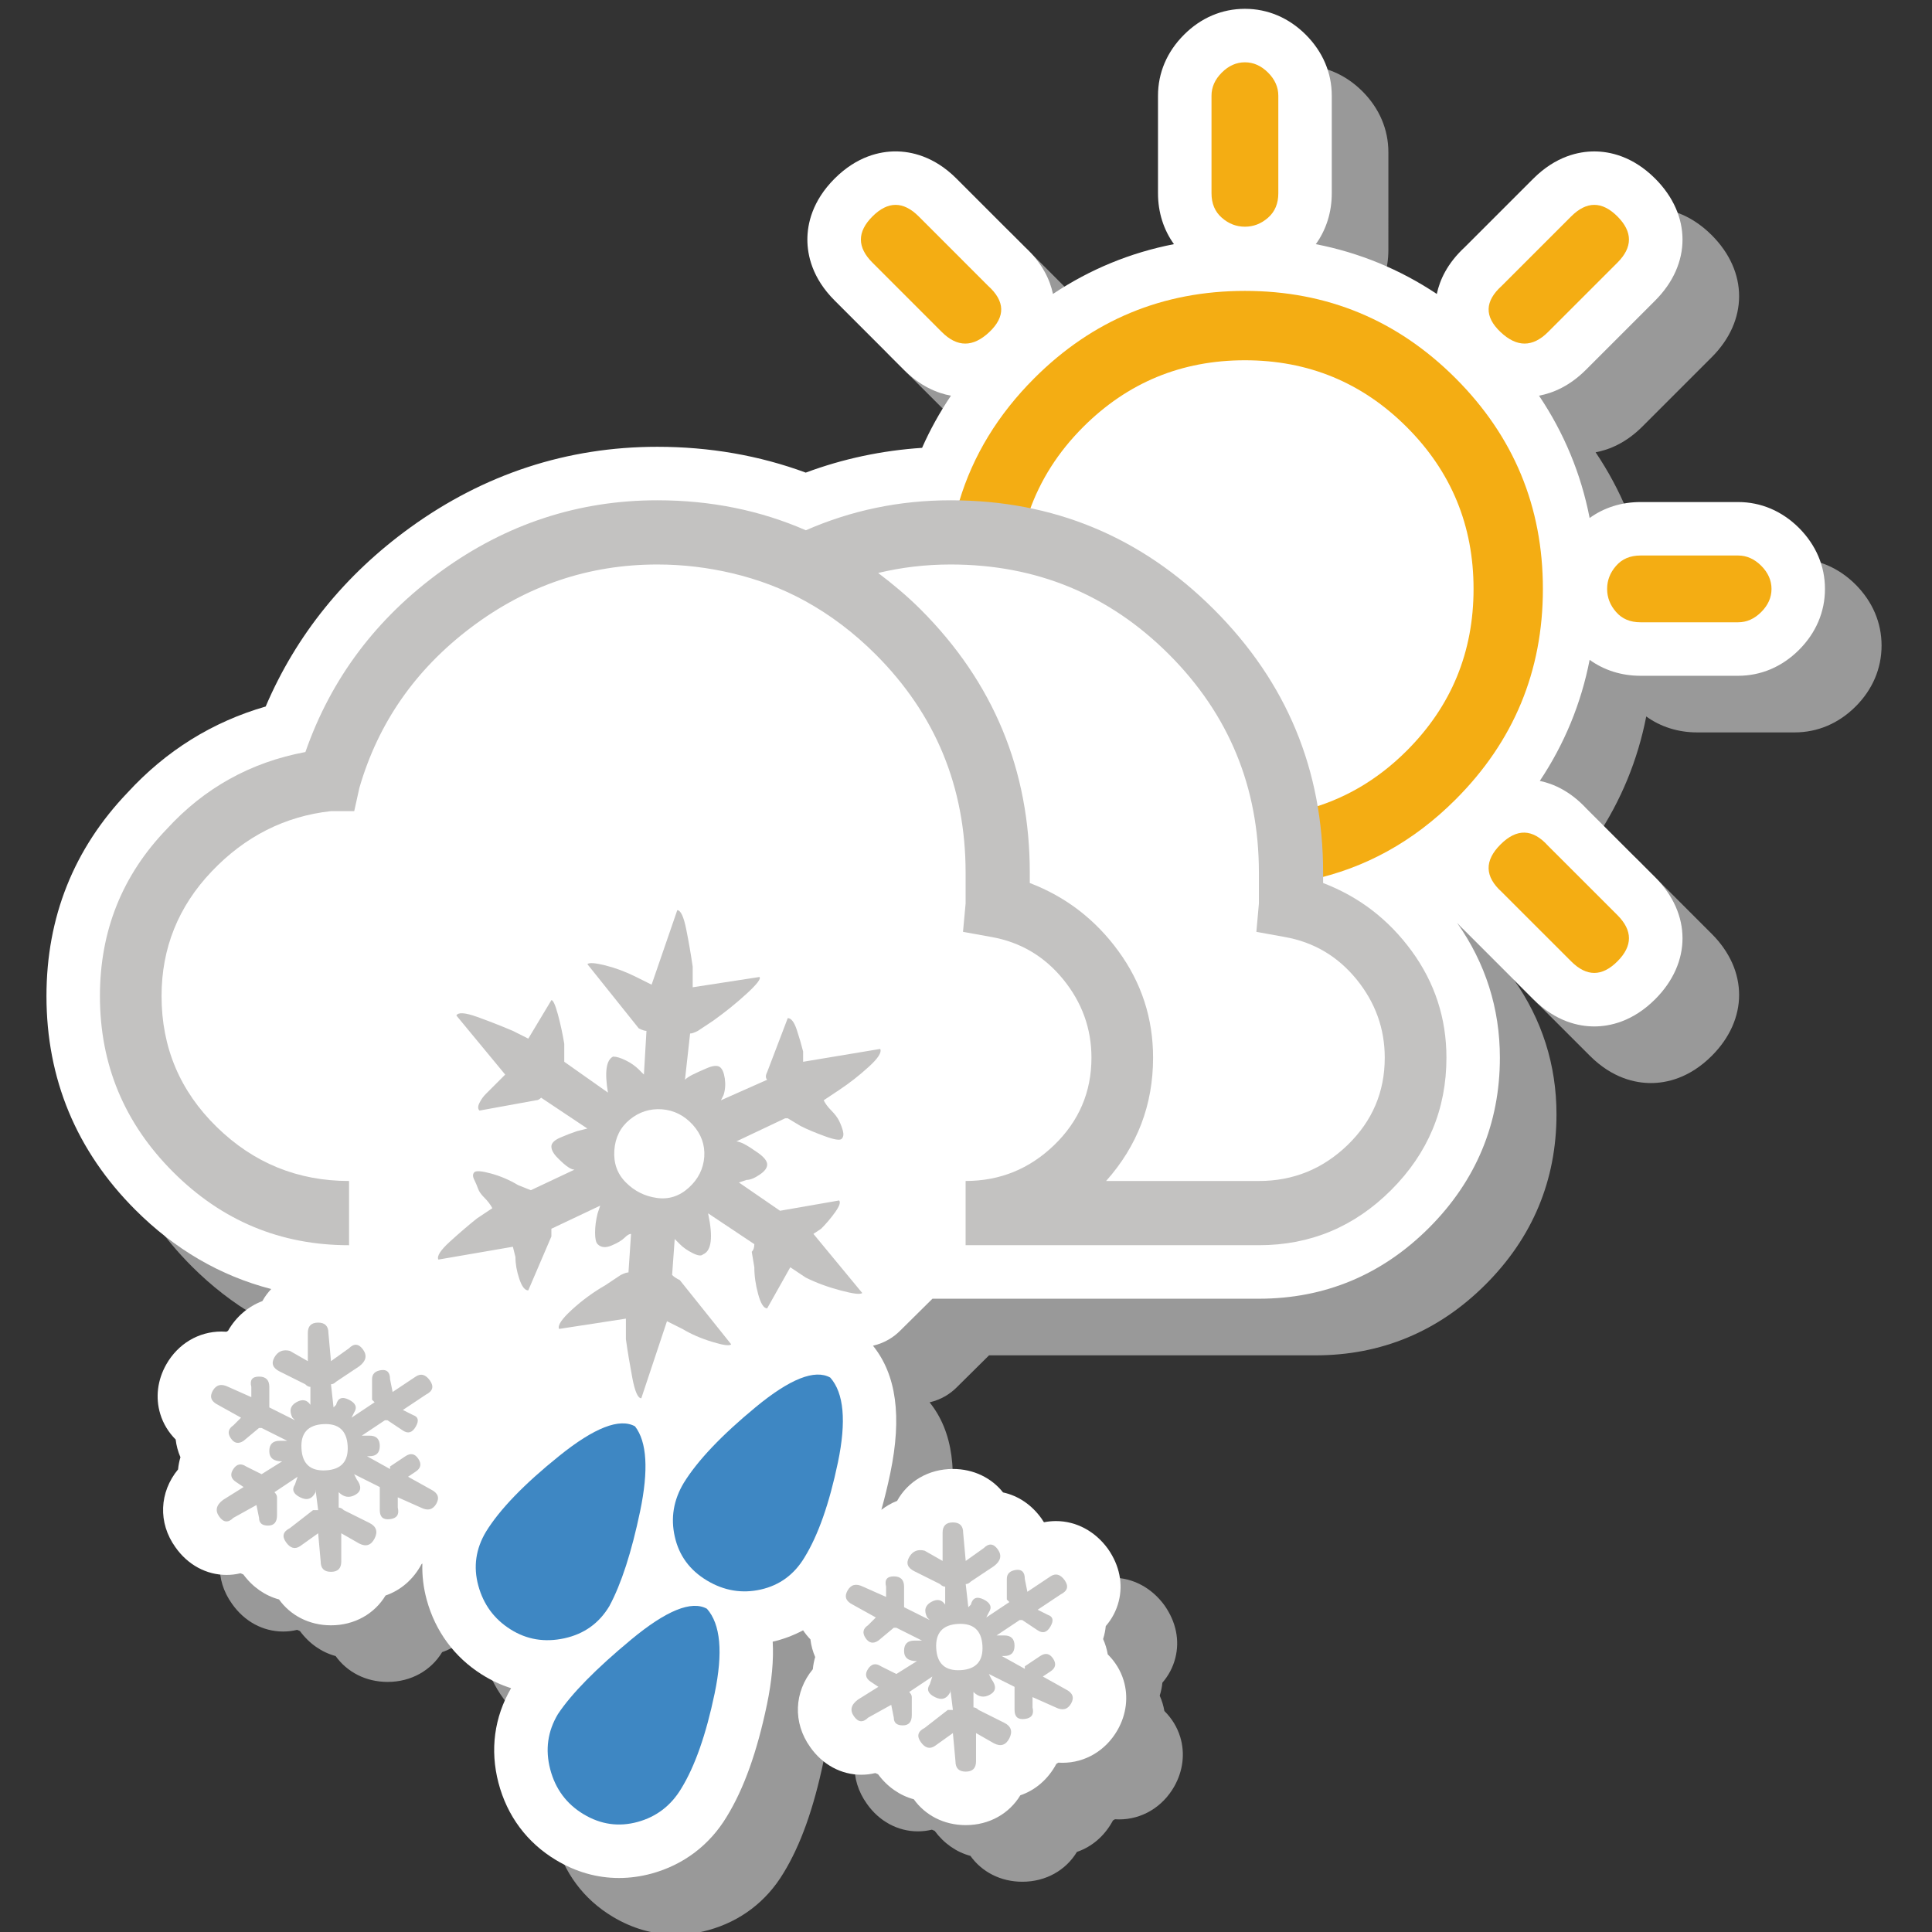 <?xml version="1.0" encoding="utf-8"?>
<!-- Generator: Adobe Illustrator 14.0.0, SVG Export Plug-In . SVG Version: 6.00 Build 43363)  -->
<!DOCTYPE svg PUBLIC "-//W3C//DTD SVG 1.1//EN" "http://www.w3.org/Graphics/SVG/1.1/DTD/svg11.dtd">
<svg version="1.1" id="Ebene_1" xmlns="http://www.w3.org/2000/svg" xmlns:xlink="http://www.w3.org/1999/xlink" x="0px" y="0px"
	 width="200px" height="200px" viewBox="0 0 200 200" enable-background="new 0 0 200 200" xml:space="preserve">
<rect x="0" y="0" width="200" height="200" fill="#333333" stroke="none"/>
<path fill="#999999" d="M33.935,139.299c-0.352,0.377-0.662,0.792-0.914,1.249c-1.469,0.556-2.723,1.621-3.549,3.068
	c-0.002,0.004-0.004,0.009-0.004,0.009c-0.058,0.033-0.111,0.064-0.164,0.096c-0.173-0.014-0.346-0.021-0.52-0.021
	c-2.358,0-4.489,1.264-5.703,3.39c-0.924,1.627-1.147,3.457-0.627,5.153c0.304,0.996,0.85,1.892,1.592,2.637
	c0.072,0.627,0.238,1.245,0.493,1.833c-0.124,0.413-0.205,0.834-0.244,1.259c-1.938,2.348-2.101,5.525-0.268,8.064
	c1.276,1.818,3.202,2.859,5.284,2.859c0.49,0,0.977-0.059,1.449-0.174c0.096,0.044,0.191,0.085,0.289,0.124
	c0.964,1.306,2.258,2.202,3.695,2.588c1.178,1.646,3.111,2.678,5.383,2.678c2.451,0,4.51-1.204,5.646-3.086
	c1.564-0.532,2.887-1.668,3.732-3.257c0.025-0.016,0.053-0.031,0.078-0.047c-0.037,1.237,0.109,2.491,0.451,3.744
	c0.895,3.271,2.869,5.949,5.702,7.736c0.97,0.614,1.983,1.087,3.034,1.417c-1.746,3.007-2.199,6.391-1.309,9.798
	c0.898,3.435,2.963,6.202,5.965,8.001c2.049,1.229,4.24,1.853,6.514,1.853c1.119,0,2.256-0.155,3.386-0.463
	c3.312-0.908,6.009-2.963,7.772-5.897c1.767-2.876,3.128-6.673,4.16-11.609c0.503-2.425,0.702-4.585,0.592-6.497h0.001
	c1.124-0.256,2.17-0.659,3.144-1.174c0.227,0.329,0.474,0.646,0.761,0.934c0.072,0.627,0.238,1.242,0.493,1.83
	c-0.124,0.414-0.205,0.836-0.243,1.26c-1.933,2.345-2.096,5.521-0.265,8.074c1.276,1.813,3.2,2.852,5.279,2.852
	c0.49,0,0.976-0.059,1.449-0.174c0.095,0.044,0.191,0.085,0.288,0.124c0.965,1.307,2.259,2.202,3.699,2.588
	c1.176,1.646,3.108,2.678,5.378,2.678c2.453,0,4.513-1.206,5.649-3.088c1.562-0.532,2.882-1.666,3.731-3.256
	c0.068-0.04,0.138-0.081,0.204-0.124c0.143,0.01,0.284,0.015,0.427,0.015c2.36,0,4.492-1.268,5.706-3.397
	c0.916-1.614,1.14-3.436,0.628-5.126c-0.31-1.022-0.873-1.942-1.644-2.702c-0.091-0.54-0.252-1.072-0.481-1.586
	c0.149-0.471,0.235-0.919,0.275-1.34c0.642-0.739,1.1-1.607,1.342-2.563c0.461-1.813,0.084-3.715-1.11-5.424
	c-1.324-1.833-3.288-2.884-5.391-2.884c-0.409,0-0.816,0.04-1.218,0.118c-0.013-0.006-0.024-0.012-0.038-0.019
	c-0.079-0.128-0.163-0.254-0.252-0.38c-1.007-1.411-2.409-2.349-3.966-2.685c-1.189-1.499-3.039-2.428-5.193-2.428
	c-2.546,0-4.668,1.298-5.775,3.304c-0.586,0.223-1.125,0.547-1.628,0.923c0.332-1.183,0.641-2.438,0.922-3.786
	c1.224-5.887,0.625-10.201-1.79-13.2c1.293-0.298,2.201-0.95,2.779-1.523l3.376-3.342h33.792c6.817,0,12.741-2.469,17.612-7.34
	c4.869-4.87,7.337-10.796,7.337-17.611c0-5.112-1.497-9.805-4.432-13.967c0.241,0.273,0.505,0.547,0.797,0.818l7.096,7.093
	c2.329,2.33,4.717,2.819,6.309,2.819s3.979-0.489,6.313-2.824c3.765-3.772,3.764-8.841-0.005-12.614l-7.093-7.088
	c-1.664-1.8-3.389-2.583-4.852-2.891c2.553-3.829,4.277-8.016,5.159-12.533c1.482,1.072,3.293,1.651,5.261,1.651h10.107
	c2.37,0,4.552-0.928,6.308-2.684s2.684-3.937,2.684-6.307c0-2.361-0.924-4.54-2.694-6.319c-1.76-1.75-3.938-2.675-6.297-2.675
	h-10.107c-1.968,0-3.783,0.581-5.262,1.651c-0.891-4.567-2.644-8.796-5.242-12.662c1.436-0.269,3.16-0.984,4.849-2.673l7.182-7.182
	c3.766-3.77,3.767-8.837-0.003-12.616c-2.33-2.327-4.717-2.815-6.308-2.815s-3.978,0.488-6.309,2.817l-7.095,7.094
	c-1.809,1.673-2.591,3.398-2.896,4.844c-3.828-2.548-8.012-4.273-12.525-5.154c1.074-1.486,1.652-3.299,1.652-5.263V15.766
	c0-2.365-0.927-4.544-2.689-6.313c-1.758-1.753-3.938-2.68-6.304-2.68c-2.374,0-4.556,0.93-6.308,2.686
	c-1.758,1.759-2.688,3.94-2.688,6.307V25.87c0,1.968,0.582,3.784,1.652,5.264c-4.515,0.88-8.696,2.604-12.524,5.155
	c-0.306-1.447-1.087-3.172-2.896-4.845l-7.093-7.097c-2.33-2.327-4.716-2.815-6.308-2.815s-3.979,0.488-6.309,2.817
	c-2.33,2.33-2.819,4.717-2.819,6.309c0,1.593,0.489,3.98,2.818,6.306l7.179,7.181c1.696,1.695,3.428,2.41,4.865,2.677
	c-1.16,1.727-2.163,3.527-2.987,5.398c-4.153,0.277-8.187,1.128-12.043,2.566c-4.804-1.775-9.962-2.673-15.369-2.673
	c-9.305,0-17.912,2.813-25.582,8.362c-6.777,4.906-11.797,11.126-14.957,18.524c-5.519,1.592-10.313,4.576-14.285,8.898
	c-5.584,5.821-8.414,12.912-8.414,21.075c0,8.578,3.094,16.024,9.199,22.131C23.972,135.205,28.685,137.941,33.935,139.299z"/>
<path fill="#FFFFFF" d="M28.075,133.439c-0.352,0.376-0.662,0.791-0.914,1.248c-1.47,0.557-2.723,1.621-3.55,3.069
	c-0.002,0.004-0.004,0.009-0.004,0.009c-0.058,0.033-0.11,0.063-0.164,0.095c-0.173-0.013-0.345-0.02-0.519-0.02
	c-2.359,0-4.49,1.264-5.703,3.39c-0.925,1.626-1.148,3.456-0.628,5.153c0.304,0.995,0.85,1.891,1.593,2.636
	c0.072,0.628,0.238,1.246,0.493,1.833c-0.124,0.413-0.205,0.835-0.245,1.259c-1.938,2.349-2.1,5.526-0.268,8.065
	c1.276,1.817,3.202,2.859,5.285,2.859c0.49,0,0.976-0.06,1.449-0.174c0.095,0.044,0.191,0.085,0.289,0.124
	c0.963,1.306,2.257,2.202,3.695,2.588c1.177,1.645,3.111,2.678,5.382,2.678c2.452,0,4.511-1.205,5.647-3.086
	c1.564-0.532,2.887-1.669,3.731-3.258c0.026-0.015,0.053-0.031,0.079-0.047c-0.038,1.237,0.109,2.491,0.45,3.745
	c0.896,3.271,2.87,5.948,5.702,7.735c0.97,0.614,1.983,1.088,3.034,1.418c-1.745,3.007-2.198,6.39-1.308,9.798
	c0.898,3.434,2.963,6.202,5.965,8.001c2.049,1.229,4.24,1.852,6.514,1.852c1.118,0,2.256-0.154,3.385-0.462
	c3.313-0.908,6.01-2.964,7.773-5.897c1.767-2.877,3.128-6.674,4.159-11.61c0.504-2.424,0.702-4.584,0.593-6.496h0.001
	c1.123-0.256,2.17-0.659,3.144-1.175c0.226,0.329,0.473,0.646,0.76,0.934c0.072,0.627,0.238,1.243,0.493,1.831
	c-0.124,0.413-0.205,0.835-0.243,1.26c-1.933,2.344-2.096,5.52-0.264,8.074c1.275,1.813,3.199,2.851,5.278,2.851
	c0.49,0,0.976-0.058,1.45-0.174c0.094,0.044,0.19,0.085,0.288,0.124c0.964,1.307,2.258,2.202,3.698,2.589
	c1.176,1.646,3.109,2.677,5.378,2.677c2.453,0,4.514-1.205,5.65-3.087c1.562-0.532,2.881-1.666,3.731-3.256
	c0.068-0.04,0.137-0.081,0.204-0.124c0.142,0.01,0.284,0.014,0.426,0.014c2.36,0,4.492-1.268,5.706-3.396
	c0.917-1.615,1.14-3.436,0.629-5.127c-0.31-1.022-0.874-1.941-1.645-2.702c-0.091-0.539-0.252-1.071-0.48-1.586
	c0.148-0.47,0.234-0.918,0.274-1.34c0.643-0.739,1.1-1.607,1.342-2.563c0.461-1.814,0.084-3.715-1.109-5.424
	c-1.324-1.833-3.289-2.885-5.391-2.885c-0.409,0-0.816,0.04-1.219,0.118c-0.012-0.005-0.024-0.011-0.038-0.018
	c-0.079-0.128-0.163-0.255-0.251-0.381c-1.008-1.41-2.409-2.348-3.966-2.684c-1.189-1.499-3.04-2.429-5.193-2.429
	c-2.547,0-4.669,1.299-5.776,3.305c-0.585,0.222-1.124,0.546-1.628,0.923c0.332-1.183,0.642-2.438,0.923-3.786
	c1.224-5.887,0.624-10.201-1.79-13.2c1.293-0.299,2.201-0.951,2.778-1.524l3.377-3.342h33.792c6.816,0,12.741-2.468,17.612-7.339
	c4.868-4.871,7.337-10.797,7.337-17.612c0-5.111-1.497-9.804-4.433-13.966c0.242,0.274,0.505,0.546,0.798,0.818l7.095,7.093
	c2.33,2.33,4.718,2.819,6.31,2.819s3.979-0.489,6.313-2.824c3.765-3.773,3.764-8.841-0.006-12.614l-7.092-7.088
	c-1.664-1.8-3.389-2.583-4.852-2.891c2.552-3.829,4.277-8.016,5.158-12.533c1.483,1.072,3.294,1.651,5.261,1.651h10.108
	c2.37,0,4.551-0.928,6.307-2.684s2.685-3.937,2.685-6.307c0-2.361-0.925-4.54-2.694-6.319c-1.76-1.75-3.938-2.675-6.297-2.675
	h-10.108c-1.967,0-3.782,0.581-5.262,1.651c-0.891-4.566-2.643-8.796-5.241-12.662c1.436-0.269,3.159-0.984,4.849-2.673l7.182-7.182
	c3.766-3.77,3.767-8.837-0.004-12.616c-2.33-2.327-4.716-2.815-6.307-2.815s-3.978,0.488-6.31,2.817l-7.094,7.094
	c-1.81,1.673-2.592,3.398-2.896,4.844c-3.828-2.548-8.013-4.273-12.525-5.154c1.073-1.486,1.651-3.299,1.651-5.263V9.906
	c0-2.365-0.926-4.544-2.689-6.313c-1.758-1.753-3.938-2.68-6.304-2.68c-2.373,0-4.556,0.93-6.307,2.686
	c-1.759,1.759-2.688,3.94-2.688,6.307V20.01c0,1.968,0.582,3.784,1.651,5.264c-4.514,0.88-8.696,2.604-12.524,5.155
	c-0.305-1.447-1.086-3.172-2.895-4.845l-7.093-7.097c-2.33-2.327-4.717-2.815-6.309-2.815s-3.979,0.488-6.308,2.817
	c-2.33,2.33-2.819,4.717-2.819,6.309c0,1.593,0.489,3.98,2.818,6.306l7.179,7.181c1.695,1.695,3.427,2.41,4.865,2.677
	c-1.161,1.727-2.163,3.527-2.987,5.398c-4.153,0.276-8.187,1.128-12.043,2.565c-4.804-1.775-9.963-2.673-15.369-2.673
	c-9.305,0-17.912,2.813-25.582,8.362c-6.777,4.906-11.798,11.126-14.957,18.524c-5.52,1.592-10.313,4.576-14.285,8.898
	C7.64,87.858,4.81,94.949,4.81,103.112c0,8.577,3.094,16.023,9.198,22.13C18.112,129.346,22.824,132.082,28.075,133.439z"/>
<path fill="#3E87C3" d="M58.424,169.596c-2.043,0.444-3.904,0.134-5.585-0.931c-1.686-1.064-2.791-2.569-3.324-4.521
	c-0.531-1.95-0.266-3.812,0.797-5.586c1.417-2.3,3.943-4.921,7.578-7.843c3.633-2.925,6.251-3.943,7.846-3.061
	c1.238,1.597,1.416,4.523,0.532,8.778c-0.889,4.252-1.951,7.535-3.191,9.837C62.013,168.045,60.458,169.153,58.424,169.596z
	 M73.181,166.538c1.415,1.597,1.682,4.521,0.797,8.774c-0.889,4.254-2.039,7.533-3.456,9.839c-1.064,1.771-2.571,2.922-4.519,3.456
	c-1.953,0.532-3.815,0.266-5.586-0.797c-1.773-1.063-2.926-2.619-3.458-4.654c-0.532-2.037-0.265-3.941,0.8-5.717
	c1.417-2.127,3.942-4.694,7.578-7.71C68.969,166.716,71.586,165.653,73.181,166.538z M85.945,142.604
	c1.417,1.593,1.683,4.521,0.798,8.774c-0.89,4.258-2.041,7.539-3.457,9.839c-1.063,1.774-2.573,2.885-4.521,3.327
	c-1.953,0.44-3.815,0.132-5.585-0.933c-1.772-1.064-2.883-2.569-3.323-4.523c-0.446-1.945-0.136-3.809,0.929-5.583
	c1.42-2.302,3.899-4.917,7.447-7.844C81.777,142.736,84.349,141.72,85.945,142.604z"/>
<path fill="#C3C2C1" d="M110.344,174.889c0.708,0.357,0.886,0.844,0.534,1.462c-0.356,0.625-0.891,0.755-1.597,0.398l-2.394-1.064
	v1.064c0.176,0.711-0.092,1.11-0.797,1.196c-0.71,0.093-1.064-0.218-1.064-0.932v-1.859c0-0.176,0-0.353,0-0.532l-2.657-1.33
	l0.265,0.531c0.532,0.713,0.484,1.245-0.133,1.596c-0.624,0.359-1.196,0.266-1.729-0.265v-0.266v1.86
	c0.176,0,0.353,0.092,0.532,0.265l2.661,1.33c0.703,0.356,0.883,0.889,0.528,1.597c-0.357,0.709-0.89,0.891-1.593,0.532
	l-1.862-1.064v2.926c0,0.71-0.358,1.064-1.064,1.064c-0.711,0-1.063-0.354-1.063-1.064l-0.267-2.926l-1.861,1.331
	c-0.53,0.356-1.022,0.224-1.462-0.4c-0.444-0.618-0.311-1.106,0.397-1.463l2.394-1.862c0.176,0,0.353,0,0.532,0l-0.266-2.125v0.266
	c-0.358,0.711-0.891,0.887-1.596,0.53c-0.712-0.353-0.89-0.796-0.53-1.33l0.263-0.799l-2.392,1.599
	c0.175,0.178,0.265,0.356,0.265,0.53v1.861c0,0.714-0.311,1.066-0.929,1.066c-0.624,0-0.933-0.269-0.933-0.799l-0.266-1.33
	l-2.394,1.33c-0.528,0.53-1.021,0.492-1.461-0.134c-0.444-0.62-0.313-1.196,0.398-1.729l2.125-1.329l-0.798-0.532
	c-0.528-0.351-0.621-0.798-0.265-1.329c0.354-0.532,0.799-0.618,1.329-0.266l1.597,0.797l2.127-1.331
	c-0.889,0-1.329-0.351-1.329-1.063c0-0.704,0.354-1.061,1.064-1.061h0.797l-2.659-1.331h-0.267l-1.597,1.331
	c-0.53,0.356-0.973,0.264-1.326-0.267c-0.36-0.532-0.265-0.974,0.264-1.33l0.799-0.799l-2.394-1.33
	c-0.712-0.354-0.887-0.837-0.53-1.461c0.351-0.62,0.883-0.751,1.597-0.398l2.39,1.063v-1.063c-0.177-0.708,0.088-1.064,0.798-1.064
	c0.707,0,1.064,0.356,1.064,1.064v1.859v0.268l2.661,1.329l-0.268-0.267c-0.356-0.706-0.225-1.238,0.398-1.595
	c0.62-0.354,1.104-0.268,1.463,0.265v0.268v-2.127c-0.179,0-0.358-0.088-0.531-0.269l-2.659-1.328
	c-0.71-0.353-0.89-0.837-0.532-1.463c0.354-0.62,0.887-0.842,1.595-0.664l1.861,1.061v-2.924c0-0.704,0.353-1.063,1.064-1.063
	c0.708,0,1.064,0.358,1.064,1.063l0.265,2.924l1.864-1.327c0.53-0.532,1.017-0.486,1.459,0.133c0.44,0.624,0.307,1.194-0.396,1.729
	l-2.395,1.595c-0.179,0.182-0.356,0.266-0.532,0.266l0.268,2.396l0.265-0.268c0.174-0.707,0.618-0.887,1.332-0.532
	c0.704,0.357,0.883,0.8,0.53,1.332l-0.268,0.53l2.393-1.595l-0.266-0.268v-2.126c0-0.532,0.31-0.84,0.931-0.932
	c0.62-0.088,0.932,0.224,0.932,0.932l0.265,1.329l2.394-1.595c0.532-0.353,1.02-0.222,1.466,0.396
	c0.437,0.626,0.307,1.108-0.401,1.463l-2.394,1.595l1.064,0.534c0.53,0.176,0.62,0.576,0.265,1.194
	c-0.356,0.624-0.797,0.759-1.329,0.4l-1.597-1.063h-0.265l-2.393,1.595h0.8c0.703,0,1.061,0.358,1.061,1.066
	s-0.357,1.061-1.061,1.061H103.7l2.391,1.33v-0.266l1.595-1.064c0.531-0.353,0.973-0.267,1.329,0.266
	c0.354,0.532,0.267,0.977-0.266,1.329l-0.797,0.53L110.344,174.889z M96.917,170.632c0.088,1.597,0.931,2.354,2.525,2.262
	c1.597-0.09,2.349-0.933,2.261-2.523c-0.092-1.599-0.931-2.35-2.525-2.264C97.581,168.197,96.826,169.039,96.917,170.632z"/>
<path fill="#C3C2C1" d="M44.635,154.204c0.706,0.356,0.884,0.845,0.532,1.463c-0.357,0.624-0.889,0.756-1.597,0.398l-2.392-1.063
	v1.063c0.174,0.714-0.092,1.11-0.8,1.196c-0.71,0.094-1.063-0.217-1.063-0.929v-1.861c0-0.176,0-0.354,0-0.532l-2.658-1.33
	l0.268,0.532c0.53,0.712,0.482,1.244-0.136,1.597c-0.622,0.356-1.194,0.264-1.728-0.267v-0.268v1.861
	c0.175,0,0.353,0.092,0.533,0.268l2.66,1.327c0.703,0.357,0.883,0.892,0.527,1.597c-0.356,0.712-0.889,0.891-1.592,0.532
	l-1.862-1.064v2.927c0,0.709-0.358,1.064-1.063,1.064c-0.714,0-1.066-0.355-1.066-1.064l-0.263-2.927l-1.864,1.332
	c-0.532,0.356-1.022,0.223-1.461-0.402c-0.446-0.616-0.312-1.103,0.397-1.46l2.395-1.861c0.174,0,0.352,0,0.533,0l-0.27-2.129v0.268
	c-0.356,0.709-0.887,0.887-1.595,0.53c-0.712-0.354-0.889-0.798-0.532-1.33l0.268-0.797l-2.395,1.597
	c0.176,0.177,0.266,0.356,0.266,0.53v1.861c0,0.713-0.311,1.066-0.93,1.066c-0.623,0-0.93-0.27-0.93-0.8l-0.268-1.329l-2.395,1.329
	c-0.527,0.53-1.02,0.492-1.461-0.135c-0.444-0.616-0.311-1.194,0.398-1.725l2.127-1.331l-0.799-0.532
	c-0.528-0.352-0.621-0.798-0.266-1.33c0.355-0.534,0.798-0.618,1.33-0.265l1.595,0.797l2.129-1.329c-0.89,0-1.329-0.354-1.329-1.064
	c0-0.704,0.354-1.061,1.064-1.061h0.797l-2.661-1.332h-0.263l-1.598,1.332c-0.531,0.356-0.975,0.263-1.327-0.268
	c-0.36-0.53-0.265-0.973,0.263-1.329l0.798-0.8l-2.39-1.329c-0.712-0.353-0.889-0.836-0.533-1.463
	c0.354-0.618,0.884-0.75,1.598-0.396l2.39,1.063v-1.063c-0.177-0.708,0.088-1.064,0.8-1.064c0.705,0,1.063,0.356,1.063,1.064v1.859
	v0.267l2.658,1.332l-0.266-0.27c-0.355-0.705-0.225-1.237,0.401-1.594c0.616-0.355,1.104-0.266,1.461,0.265v0.267v-2.126
	c-0.179,0-0.356-0.088-0.532-0.27l-2.658-1.327c-0.711-0.354-0.892-0.838-0.533-1.463c0.354-0.618,0.887-0.84,1.596-0.666
	l1.861,1.064v-2.927c0-0.703,0.353-1.063,1.066-1.063c0.705,0,1.063,0.359,1.063,1.063l0.267,2.927l1.86-1.33
	c0.531-0.532,1.018-0.486,1.463,0.136c0.44,0.622,0.305,1.194-0.398,1.727l-2.395,1.597c-0.18,0.179-0.357,0.263-0.53,0.263
	l0.265,2.396l0.266-0.267c0.174-0.706,0.618-0.885,1.33-0.53c0.705,0.356,0.883,0.797,0.531,1.329l-0.265,0.53l2.39-1.594
	l-0.265-0.266v-2.127c0-0.534,0.31-0.841,0.933-0.933c0.616-0.088,0.929,0.223,0.929,0.933l0.265,1.328l2.395-1.595
	c0.532-0.354,1.019-0.222,1.463,0.398c0.441,0.622,0.309,1.106-0.398,1.463l-2.395,1.595l1.064,0.534
	c0.531,0.176,0.621,0.576,0.266,1.194c-0.356,0.623-0.797,0.757-1.33,0.4l-1.596-1.063h-0.266l-2.392,1.593h0.8
	c0.703,0,1.061,0.356,1.061,1.066c0,0.709-0.357,1.061-1.061,1.061h-0.266l2.39,1.329v-0.265l1.595-1.064
	c0.534-0.352,0.973-0.268,1.33,0.267c0.356,0.528,0.267,0.975-0.266,1.328l-0.797,0.532L44.635,154.204z M31.208,149.948
	c0.084,1.595,0.929,2.356,2.523,2.263c1.597-0.09,2.348-0.931,2.26-2.523c-0.091-1.597-0.93-2.351-2.525-2.263
	C31.87,147.515,31.112,148.357,31.208,149.948z"/>
<path fill="#C3C2C1" d="M91.12,108.585c0.174,0.356-0.225,0.979-1.197,1.861c-0.977,0.889-1.995,1.687-3.058,2.392l-1.597,1.064
	c0.175,0.357,0.44,0.71,0.797,1.066c0.354,0.356,0.622,0.71,0.8,1.061c0.173,0.358,0.307,0.712,0.4,1.064
	c0.086,0.358,0.04,0.624-0.136,0.8c-0.178,0.177-0.755,0.091-1.729-0.268c-0.977-0.353-1.819-0.704-2.527-1.063l-1.325-0.797h-0.268
	l-5.055,2.394c0.178,0,0.442,0.09,0.8,0.265c0.353,0.178,0.839,0.49,1.463,0.93c0.62,0.446,0.931,0.843,0.931,1.195
	c0,0.361-0.268,0.714-0.798,1.063c-0.532,0.363-0.979,0.532-1.329,0.532l-0.799,0.268l4.255,2.926l6.116-1.066
	c0.173,0.182,0.042,0.578-0.399,1.2c-0.444,0.624-0.931,1.196-1.463,1.729l-0.797,0.53l5.053,6.117
	c-0.182,0.179-0.931,0.091-2.261-0.268c-1.329-0.351-2.527-0.795-3.592-1.329l-1.595-1.063l-2.392,4.254
	c-0.356,0-0.666-0.484-0.931-1.462c-0.268-0.973-0.399-1.903-0.399-2.792l-0.267-1.597c0.176-0.174,0.267-0.438,0.267-0.797
	l-4.787-3.191c0.532,2.483,0.354,3.9-0.532,4.255c-0.178,0.18-0.532,0.132-1.063-0.135c-0.532-0.266-0.977-0.57-1.33-0.929
	l-0.531-0.532l-0.268,3.723c0.174,0.18,0.442,0.359,0.799,0.534l5.318,6.646c-0.18,0.182-0.843,0.092-1.993-0.265
	c-1.156-0.353-2.173-0.799-3.06-1.331l-1.597-0.798l-2.657,7.978c-0.356,0-0.666-0.712-0.933-2.127
	c-0.265-1.416-0.488-2.747-0.662-3.99v-2.127l-6.917,1.064c-0.177-0.352,0.268-1.019,1.332-1.994
	c1.063-0.973,2.215-1.815,3.457-2.527l1.596-1.063c0.354-0.173,0.618-0.265,0.799-0.265l0.266-3.99c-0.182,0-0.4,0.131-0.668,0.398
	c-0.265,0.267-0.707,0.532-1.329,0.799c-0.622,0.266-1.11,0.226-1.463-0.133c-0.178-0.176-0.263-0.571-0.263-1.196
	c0-0.618,0.085-1.284,0.263-1.995l0.269-0.798l-5.055,2.395c0,0.356,0,0.623,0,0.797l-2.393,5.583c-0.357,0-0.663-0.398-0.93-1.197
	c-0.268-0.796-0.397-1.549-0.397-2.257l-0.267-1.064l-7.713,1.329c-0.177-0.353,0.221-0.973,1.197-1.861
	c0.971-0.883,1.902-1.683,2.792-2.394l1.597-1.064c-0.182-0.354-0.446-0.706-0.799-1.063c-0.357-0.354-0.576-0.664-0.666-0.931
	c-0.092-0.268-0.224-0.572-0.396-0.934c-0.182-0.349-0.182-0.616,0-0.795c0.173-0.174,0.751-0.134,1.726,0.132
	c0.974,0.267,1.903,0.663,2.793,1.195l1.329,0.534l4.521-2.131c-0.178,0-0.399-0.083-0.664-0.265
	c-0.266-0.172-0.622-0.482-1.064-0.929c-0.445-0.442-0.666-0.84-0.666-1.198c0-0.351,0.309-0.664,0.933-0.929
	c0.618-0.268,1.196-0.486,1.729-0.666l1.063-0.265l-4.786-3.193c-0.178,0.181-0.356,0.267-0.532,0.267l-5.851,1.066
	c-0.179-0.176-0.179-0.442,0-0.799c0.176-0.354,0.398-0.668,0.666-0.931c0.266-0.27,0.574-0.574,0.932-0.932
	c0.351-0.353,0.617-0.618,0.797-0.797l0.268-0.268l-5.054-6.115c0.176-0.353,0.884-0.307,2.127,0.134
	c1.237,0.444,2.479,0.929,3.724,1.459l1.594,0.8l2.393-3.987c0.176,0,0.4,0.488,0.666,1.463c0.267,0.978,0.486,1.994,0.664,3.057
	v1.327c0,0.184,0,0.36,0,0.536l4.522,3.191c-0.356-2.129-0.182-3.367,0.53-3.728c0.353,0,0.799,0.138,1.331,0.402
	c0.532,0.266,0.972,0.576,1.329,0.929l0.533,0.532l0.265-4.522c-0.179,0-0.446-0.084-0.798-0.263l-5.319-6.648
	c0.175-0.175,0.8-0.133,1.862,0.132c1.063,0.267,2.128,0.667,3.19,1.198l1.597,0.797l2.657-7.711c0.354,0,0.665,0.666,0.931,1.995
	c0.268,1.332,0.488,2.617,0.666,3.855v2.129l6.914-1.064c0.174,0.18-0.267,0.755-1.329,1.729c-1.066,0.979-2.218,1.907-3.458,2.794
	l-1.597,1.059c-0.356,0.182-0.622,0.27-0.798,0.27l-0.531,4.785c0.175-0.175,0.441-0.353,0.799-0.532
	c0.353-0.175,0.839-0.398,1.463-0.663c0.618-0.266,1.064-0.308,1.33-0.134c0.267,0.18,0.438,0.58,0.531,1.198
	c0.086,0.623,0.043,1.193-0.133,1.726l-0.268,0.532l4.788-2.127c-0.18-0.175-0.18-0.44,0-0.797l2.129-5.583
	c0.353,0,0.662,0.398,0.929,1.193c0.266,0.8,0.486,1.557,0.662,2.261v1.066L91.12,108.585z M64.795,122.412
	c0.884,0.889,1.948,1.421,3.191,1.597c1.235,0.179,2.347-0.176,3.323-1.064c0.973-0.886,1.504-1.947,1.596-3.189
	c0.084-1.238-0.313-2.349-1.197-3.327c-0.889-0.971-1.955-1.501-3.191-1.595c-1.242-0.085-2.35,0.268-3.324,1.064
	c-0.975,0.798-1.508,1.862-1.598,3.189C63.505,120.419,63.906,121.528,64.795,122.412z"/>
<path fill="#F4AD13" d="M182.323,58.57c-0.711-0.708-1.509-1.064-2.392-1.064h-10.108c-1.063,0-1.907,0.356-2.523,1.064
	c-0.623,0.71-0.931,1.507-0.931,2.394c0,0.889,0.308,1.686,0.931,2.392c0.616,0.711,1.461,1.063,2.523,1.063h10.108
	c0.883,0,1.681-0.351,2.392-1.063c0.706-0.706,1.063-1.503,1.063-2.392C183.386,60.077,183.029,59.28,182.323,58.57z"/>
<path fill="#F4AD13" d="M97.495,34.37c1.597,1.597,3.235,1.597,4.924,0c1.68-1.595,1.634-3.189-0.136-4.784l-7.178-7.182
	c-1.597-1.595-3.193-1.595-4.788,0c-1.597,1.597-1.597,3.191,0,4.786L97.495,34.37z"/>
<path fill="#F4AD13" d="M160.254,34.37l7.18-7.18c1.593-1.595,1.593-3.189,0-4.786c-1.597-1.595-3.191-1.595-4.788,0l-7.182,7.182
	c-1.771,1.595-1.817,3.189-0.132,4.784C157.015,35.966,158.657,35.966,160.254,34.37z"/>
<path fill="#F4AD13" d="M128.874,23.468c0.887,0,1.684-0.307,2.394-0.931c0.708-0.62,1.063-1.463,1.063-2.528V9.906
	c0-0.885-0.354-1.682-1.063-2.392c-0.71-0.708-1.507-1.064-2.394-1.064c-0.89,0-1.687,0.356-2.393,1.064
	c-0.71,0.709-1.066,1.507-1.066,2.392V20.01c0,1.064,0.356,1.908,1.066,2.528C127.188,23.161,127.984,23.468,128.874,23.468z"/>
<path fill="#F4AD13" d="M160.254,87.556c-1.597-1.772-3.239-1.818-4.922-0.137c-1.686,1.688-1.64,3.323,0.132,4.921l7.182,7.18
	c1.597,1.596,3.191,1.596,4.788,0c1.593-1.597,1.593-3.193,0-4.788L160.254,87.556z"/>
<path fill="#F4AD13" d="M112.122,44.21c4.608-4.608,10.191-6.915,16.752-6.915c6.558,0,12.141,2.306,16.753,6.915
	c4.608,4.612,6.915,10.193,6.915,16.753s-2.307,12.141-6.915,16.751c-3.071,3.069-6.587,5.095-10.521,6.12
	c0.336,2.105,0.542,4.267,0.542,6.512c0,0.251,0,0.498,0,0.744c5.657-1.208,10.674-3.966,15.032-8.324
	c6.024-6.024,9.04-13.295,9.04-21.803c0-8.511-3.016-15.779-9.04-21.809c-6.027-6.021-13.295-9.04-21.806-9.04
	c-8.508,0-15.779,3.018-21.803,9.04c-3.762,3.764-6.349,8.008-7.766,12.735c2.508,0.125,4.925,0.475,7.252,1.04
	C107.69,49.717,109.525,46.807,112.122,44.21z"/>
<path fill="#C3C2C1" d="M146.144,98.458c-2.396-3.279-5.453-5.625-9.175-7.048c0-0.353,0-0.704,0-1.063
	c0-10.638-3.768-19.718-11.302-27.256c-7.536-7.533-16.618-11.302-27.256-11.302c-5.299,0-10.291,1.047-14.989,3.105
	c-4.706-2.054-9.823-3.105-15.376-3.105c-8.154,0-15.602,2.439-22.336,7.311c-6.74,4.879-11.437,11.13-14.094,18.749
	c-5.675,1.063-10.463,3.722-14.357,7.977c-4.613,4.79-6.915,10.548-6.915,17.286c0,7.094,2.523,13.159,7.577,18.214
	c5.055,5.054,11.122,7.579,18.214,7.579v-6.649c-5.315,0-9.882-1.862-13.692-5.584c-3.814-3.723-5.719-8.244-5.719-13.56
	c0-4.962,1.729-9.265,5.186-12.897c3.458-3.634,7.58-5.721,12.364-6.249h2.396l0.53-2.396c1.948-6.734,5.807-12.271,11.567-16.618
	c5.758-4.342,12.187-6.516,19.279-6.516c2.705,0,5.268,0.324,7.725,0.902c2.675,0.629,5.212,1.577,7.594,2.89
	c2.601,1.435,5.03,3.266,7.283,5.517c6.203,6.207,9.311,13.74,9.311,22.602c0,1.063,0,2.126,0,3.189l-0.27,2.928l2.929,0.53
	c3.01,0.532,5.489,1.993,7.442,4.387c1.948,2.394,2.927,5.099,2.927,8.108c0,3.552-1.29,6.563-3.855,9.046
	c-2.573,2.483-5.631,3.72-9.173,3.72v6.649h29.568c0.349,0,0.617,0,0.795,0c5.318,0,9.881-1.902,13.696-5.717
	c3.809-3.812,5.717-8.376,5.717-13.698C149.734,105.416,148.534,101.738,146.144,98.458z M139.498,118.536
	c-2.573,2.483-5.631,3.72-9.177,3.72c-0.178,0-0.354,0-0.532,0h-0.263h-15.023c3.227-3.619,4.863-7.867,4.863-12.766
	c0-4.074-1.195-7.752-3.59-11.033c-2.392-3.279-5.449-5.625-9.173-7.048c0-0.353,0-0.704,0-1.063c0-10.638-3.768-19.718-11.3-27.256
	c-1.408-1.404-2.885-2.634-4.396-3.777c2.413-0.58,4.914-0.877,7.503-0.877c8.866,0,16.398,3.105,22.604,9.309
	c6.201,6.207,9.307,13.74,9.307,22.602c0,1.063,0,2.126,0,3.189l-0.263,2.928l2.924,0.53c3.014,0.532,5.489,1.993,7.445,4.387
	c1.945,2.394,2.922,5.099,2.922,8.108C143.35,113.042,142.062,116.053,139.498,118.536z"/>
</svg>
